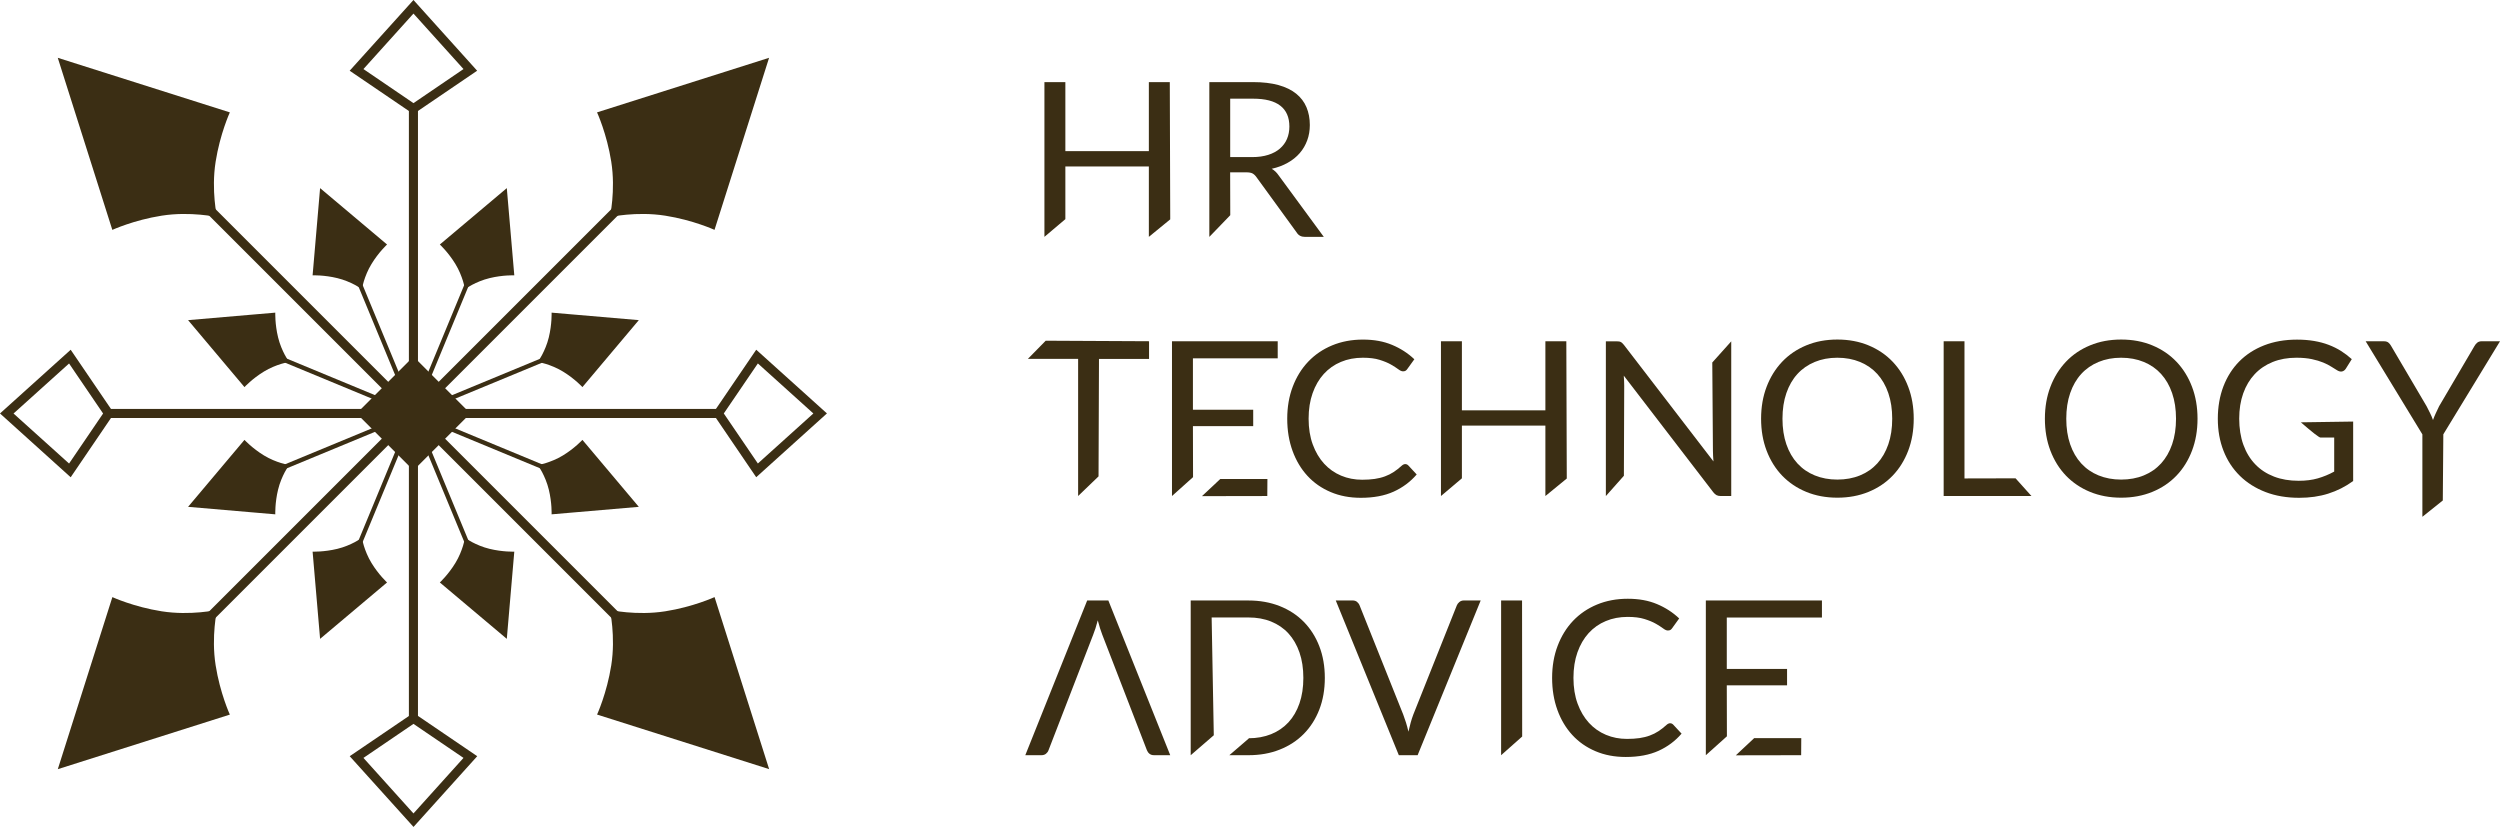 <?xml version="1.0" encoding="UTF-8"?> <svg xmlns="http://www.w3.org/2000/svg" id="Layer_2" viewBox="0 0 617.16 204.14"><defs><style>.cls-1{fill:#3b2e14;}</style></defs><g id="Layer_1-2"><g><g><path class="cls-1" d="m288.78,20.27l.11,33.88-5.28,4.32v-17.38h-20.61v13.01l-5.17,4.37V20.27h5.17v17.04h20.61v-17.04h5.17Z"></path><path class="cls-1" d="m326.77,58.48h-4.59c-.94,0-1.64-.36-2.08-1.09l-9.92-13.65c-.3-.43-.63-.73-.97-.92-.35-.19-.88-.28-1.61-.28h-3.92l.03,10.58-5.17,5.36V20.27h10.8c2.42,0,4.51.25,6.27.73,1.76.49,3.21,1.2,4.36,2.12,1.15.93,2,2.04,2.55,3.35s.83,2.77.83,4.39c0,1.35-.21,2.61-.64,3.78-.43,1.17-1.04,2.23-1.85,3.16-.81.93-1.79,1.73-2.96,2.38-1.16.66-2.48,1.16-3.96,1.49.66.37,1.23.92,1.71,1.62l11.14,15.17Zm-17.65-19.7c1.49,0,2.81-.18,3.96-.55,1.15-.36,2.11-.88,2.88-1.55.77-.67,1.36-1.46,1.75-2.38.39-.92.59-1.95.59-3.07,0-2.27-.75-3.99-2.24-5.14-1.49-1.16-3.73-1.73-6.72-1.73h-5.65v14.42h5.44Z"></path><path class="cls-1" d="m283.67,88.6h-12.37l-.11,29-5.04,4.85v-33.86h-12.4l4.4-4.48,25.51.13v4.35Z"></path><path class="cls-1" d="m294.52,117.79l-5.2,4.66v-38.2h26.1v4.21h-20.93v12.69h14.88v4.05h-14.88l.03,12.58Zm6.74.45h11.62l-.03,4.21-16.13.03,4.53-4.24Z"></path><path class="cls-1" d="m346.93,114.57c.28,0,.53.12.75.35l2.05,2.21c-1.56,1.81-3.46,3.23-5.69,4.24-2.23,1.01-4.93,1.52-8.09,1.52-2.74,0-5.23-.47-7.46-1.42-2.24-.95-4.15-2.28-5.73-4-1.58-1.72-2.81-3.77-3.68-6.17-.87-2.4-1.31-5.04-1.31-7.92s.45-5.52,1.36-7.92c.91-2.4,2.18-4.46,3.83-6.19,1.64-1.72,3.61-3.06,5.9-4.01,2.29-.95,4.83-1.43,7.6-1.43s5.12.44,7.2,1.31c2.08.87,3.91,2.05,5.49,3.55l-1.71,2.37c-.11.18-.25.32-.41.44-.17.12-.4.17-.68.17-.32,0-.71-.17-1.17-.52-.46-.35-1.07-.73-1.81-1.16-.75-.43-1.68-.81-2.8-1.16-1.12-.35-2.5-.52-4.13-.52-1.97,0-3.78.34-5.41,1.03-1.64.68-3.04,1.67-4.23,2.97-1.18,1.3-2.1,2.88-2.76,4.74-.66,1.86-.99,3.97-.99,6.32s.34,4.51,1.03,6.37c.68,1.86,1.62,3.44,2.8,4.73,1.18,1.29,2.58,2.27,4.19,2.95,1.61.68,3.35,1.01,5.21,1.01,1.14,0,2.16-.07,3.08-.2.92-.14,1.76-.34,2.53-.63.77-.28,1.49-.64,2.16-1.08.67-.44,1.33-.96,1.99-1.56.3-.27.6-.4.91-.4Z"></path><path class="cls-1" d="m386.67,84.25l.11,33.88-5.28,4.32v-17.38h-20.61v13.01l-5.17,4.37v-38.2h5.17v17.04h20.61v-17.04h5.17Z"></path><path class="cls-1" d="m427.38,84.25v38.2h-2.59c-.41,0-.75-.07-1.03-.21-.28-.14-.55-.38-.81-.72l-22.1-28.79c.04.45.06.88.08,1.31.02.43.03.83.03,1.2l-.08,22.21-4.45,5.01v-38.2h2.67c.23,0,.43.02.59.04.16.03.3.07.43.14s.25.15.37.27c.13.12.26.26.4.44l22.1,28.76c-.04-.46-.07-.91-.09-1.35-.03-.44-.04-.85-.04-1.24l-.16-21.83,4.69-5.23Z"></path><path class="cls-1" d="m472.43,103.37c0,2.86-.45,5.49-1.36,7.88-.91,2.39-2.19,4.45-3.84,6.17-1.65,1.72-3.64,3.06-5.96,4.01-2.32.95-4.88,1.43-7.69,1.43s-5.37-.48-7.68-1.43c-2.31-.95-4.29-2.29-5.95-4.01-1.65-1.72-2.93-3.78-3.84-6.17-.91-2.39-1.36-5.01-1.36-7.88s.45-5.49,1.36-7.88c.91-2.39,2.19-4.45,3.84-6.19,1.65-1.73,3.63-3.08,5.95-4.04,2.31-.96,4.87-1.44,7.68-1.44s5.37.48,7.69,1.44c2.32.96,4.31,2.31,5.96,4.04s2.93,3.79,3.84,6.19c.91,2.39,1.36,5.01,1.36,7.88Zm-5.31,0c0-2.34-.32-4.45-.96-6.32-.64-1.87-1.55-3.44-2.72-4.73-1.17-1.29-2.6-2.28-4.27-2.97-1.67-.69-3.54-1.04-5.6-1.04s-3.9.35-5.57,1.04c-1.67.69-3.1,1.68-4.28,2.97-1.18,1.29-2.09,2.87-2.73,4.73-.64,1.86-.96,3.97-.96,6.32s.32,4.45.96,6.31c.64,1.86,1.55,3.43,2.73,4.72,1.18,1.29,2.61,2.28,4.28,2.96,1.67.68,3.53,1.03,5.57,1.03s3.93-.34,5.6-1.03c1.67-.68,3.09-1.67,4.27-2.96,1.17-1.29,2.08-2.86,2.72-4.72.64-1.86.96-3.96.96-6.31Z"></path><path class="cls-1" d="m497.57,118.08l3.92,4.37h-21.67v-38.2h5.14v33.86l12.61-.03Z"></path><path class="cls-1" d="m542.49,103.37c0,2.86-.45,5.49-1.36,7.88-.91,2.39-2.19,4.45-3.84,6.17-1.65,1.72-3.64,3.06-5.96,4.01-2.32.95-4.88,1.43-7.69,1.43s-5.37-.48-7.68-1.43c-2.31-.95-4.29-2.29-5.95-4.01-1.65-1.72-2.93-3.78-3.84-6.17-.91-2.39-1.36-5.01-1.36-7.88s.45-5.49,1.36-7.88c.91-2.39,2.19-4.45,3.84-6.19s3.63-3.08,5.95-4.04c2.31-.96,4.87-1.44,7.68-1.44s5.37.48,7.69,1.44c2.32.96,4.31,2.31,5.96,4.04,1.65,1.73,2.93,3.79,3.84,6.19.91,2.39,1.36,5.01,1.36,7.88Zm-5.31,0c0-2.34-.32-4.45-.96-6.32-.64-1.87-1.55-3.44-2.72-4.73-1.17-1.29-2.6-2.28-4.27-2.97-1.67-.69-3.54-1.04-5.6-1.04s-3.9.35-5.57,1.04c-1.67.69-3.1,1.68-4.28,2.97-1.18,1.29-2.09,2.87-2.73,4.73-.64,1.86-.96,3.97-.96,6.32s.32,4.45.96,6.31c.64,1.86,1.55,3.43,2.73,4.72,1.18,1.29,2.61,2.28,4.28,2.96,1.67.68,3.53,1.03,5.57,1.03s3.93-.34,5.6-1.03c1.67-.68,3.09-1.67,4.27-2.96,1.17-1.29,2.08-2.86,2.72-4.72.64-1.86.96-3.96.96-6.31Z"></path><path class="cls-1" d="m580.91,104.09v14.66c-1.92,1.39-3.97,2.42-6.15,3.11-2.18.69-4.56,1.03-7.16,1.03-3.08,0-5.85-.47-8.32-1.42-2.47-.95-4.58-2.28-6.33-4-1.75-1.72-3.1-3.77-4.04-6.17-.94-2.4-1.41-5.04-1.41-7.92s.46-5.57,1.37-7.97c.92-2.4,2.22-4.45,3.91-6.17,1.69-1.71,3.74-3.04,6.16-3.99,2.42-.94,5.12-1.41,8.11-1.41,1.51,0,2.92.11,4.21.33,1.3.22,2.5.54,3.6.96,1.1.42,2.12.92,3.07,1.52.94.6,1.82,1.27,2.64,2.01l-1.47,2.35c-.23.36-.53.58-.89.68-.36.1-.77.01-1.21-.25-.43-.25-.92-.55-1.47-.91-.55-.36-1.22-.7-2.01-1.03-.79-.33-1.72-.61-2.8-.84-1.08-.23-2.35-.35-3.83-.35-2.15,0-4.1.35-5.84,1.05-1.74.7-3.23,1.71-4.45,3.01-1.23,1.31-2.17,2.89-2.83,4.74-.66,1.86-.99,3.94-.99,6.25s.34,4.55,1.03,6.44c.68,1.89,1.66,3.5,2.93,4.82,1.27,1.33,2.81,2.33,4.62,3.03s3.85,1.04,6.1,1.04c1.78,0,3.36-.2,4.73-.6,1.38-.4,2.73-.95,4.04-1.67v-8.4h-3.38c-.34,0-1.96-1.25-4.85-3.76l12.9-.19Z"></path><path class="cls-1" d="m603.17,107.23l-.13,16.32-5.04,4.03v-20.35l-14-22.98h4.53c.46,0,.83.11,1.09.33.27.22.5.51.69.87l8.74,14.85c.32.62.61,1.21.88,1.75.27.54.5,1.09.69,1.64.2-.55.42-1.1.67-1.64.25-.54.52-1.12.83-1.75l8.72-14.85c.16-.3.38-.58.67-.83.29-.25.65-.37,1.09-.37h4.56l-14,22.98Z"></path><path class="cls-1" d="m272.12,156.71c-.18-.46-.36-1-.56-1.61-.2-.61-.38-1.27-.56-1.96-.37,1.44-.76,2.64-1.15,3.6l-11.01,28.47c-.11.32-.31.6-.61.85-.3.25-.68.37-1.12.37h-4l15.28-38.2h5.22l15.28,38.2h-4c-.46,0-.83-.12-1.12-.35-.29-.23-.5-.53-.64-.88l-11.01-28.5Z"></path><path class="cls-1" d="m308.41,182.2l-.21.05c2.06,0,3.93-.34,5.6-1.01,1.67-.68,3.09-1.65,4.27-2.92,1.17-1.27,2.08-2.83,2.72-4.68.64-1.85.96-3.95.96-6.29s-.32-4.44-.96-6.29c-.64-1.85-1.55-3.41-2.72-4.69-1.17-1.28-2.6-2.25-4.27-2.93-1.67-.68-3.54-1.01-5.6-1.01h-9.09l.53,29.08-5.7,4.93v-38.2h14.26c2.81,0,5.37.46,7.69,1.37,2.32.92,4.31,2.21,5.96,3.89,1.65,1.68,2.93,3.69,3.84,6.04.91,2.35,1.36,4.95,1.36,7.81s-.45,5.47-1.36,7.81c-.91,2.34-2.19,4.35-3.84,6.02-1.65,1.67-3.64,2.97-5.96,3.88-2.32.92-4.88,1.37-7.69,1.37h-4.72l4.93-4.24Z"></path><path class="cls-1" d="m365.53,148.23l-15.57,38.2h-4.64l-15.57-38.2h4.13c.46,0,.84.12,1.12.35.28.23.5.52.64.88l10.77,26.95c.23.61.46,1.26.68,1.97.22.71.42,1.46.6,2.24.18-.78.36-1.53.56-2.24.2-.71.41-1.37.64-1.97l10.74-26.95c.11-.3.32-.58.63-.84.31-.26.69-.39,1.13-.39h4.13Z"></path><path class="cls-1" d="m375.77,181.82l-5.2,4.61v-38.2h5.17l.03,33.59Z"></path><path class="cls-1" d="m412.32,178.55c.28,0,.53.12.75.35l2.05,2.21c-1.56,1.81-3.46,3.23-5.69,4.24-2.23,1.01-4.93,1.52-8.09,1.52-2.74,0-5.23-.47-7.46-1.42-2.24-.95-4.15-2.28-5.73-4-1.58-1.72-2.81-3.77-3.68-6.17-.87-2.4-1.31-5.04-1.31-7.92s.45-5.52,1.36-7.92c.91-2.4,2.18-4.46,3.82-6.19,1.64-1.72,3.61-3.06,5.9-4.01,2.29-.95,4.83-1.43,7.6-1.43s5.12.44,7.2,1.31c2.08.87,3.91,2.05,5.49,3.55l-1.71,2.37c-.11.18-.25.32-.41.44-.17.12-.4.17-.68.17-.32,0-.71-.17-1.17-.52-.46-.35-1.07-.73-1.81-1.16-.75-.43-1.68-.81-2.8-1.16-1.12-.35-2.5-.52-4.13-.52-1.97,0-3.78.34-5.41,1.03-1.64.68-3.04,1.67-4.23,2.97-1.18,1.3-2.1,2.88-2.76,4.74-.66,1.86-.99,3.97-.99,6.32s.34,4.51,1.03,6.37c.68,1.86,1.62,3.44,2.8,4.73,1.18,1.29,2.58,2.27,4.19,2.95,1.61.68,3.35,1.01,5.21,1.01,1.14,0,2.16-.07,3.08-.2.92-.14,1.76-.34,2.53-.63.77-.28,1.49-.64,2.16-1.08.67-.44,1.33-.96,1.99-1.56.3-.27.6-.4.91-.4Z"></path><path class="cls-1" d="m426.31,181.77l-5.2,4.66v-38.2h28.66v4.21h-23.49v12.69h14.88v4.05h-14.88l.03,12.58Zm6.74.45h11.62l-.03,4.21-16.13.03,4.53-4.24Z"></path></g><g><g><g><g><path class="cls-1" d="m176.4,56.75s-5.3-2.43-12.19-3.51c-7.15-1.12-13.66.35-13.66.35,0,0,1.47-6.51.35-13.66-1.08-6.89-3.51-12.19-3.51-12.19l42.47-13.47-13.47,42.47Z"></path><g><line class="cls-1" x1="175.57" y1="28.56" x2="42.36" y2="161.78"></line><rect class="cls-1" x="14.77" y="94.05" width="188.39" height="2.24" transform="translate(-35.38 104.93) rotate(-45)"></rect></g></g><path class="cls-1" d="m27.73,147.4s5.3,2.43,12.19,3.51c7.15,1.12,13.66-.35,13.66-.35,0,0-1.47,6.51-.35,13.66,1.08,6.89,3.51,12.19,3.51,12.19l-42.47,13.47,13.47-42.47Z"></path></g><g><g><path class="cls-1" d="m56.74,27.74s-2.43,5.3-3.51,12.19c-1.12,7.15.35,13.66.35,13.66,0,0-6.51-1.47-13.66-.35-6.89,1.08-12.19,3.51-12.19,3.51L14.26,14.27l42.47,13.47Z"></path><g><line class="cls-1" x1="28.56" y1="28.56" x2="161.77" y2="161.78"></line><rect class="cls-1" x="94.04" y=".97" width="2.24" height="188.39" transform="translate(-39.42 95.17) rotate(-45)"></rect></g></g><path class="cls-1" d="m147.39,176.41s2.43-5.3,3.51-12.19c1.12-7.15-.35-13.66-.35-13.66,0,0,6.51,1.47,13.66.35,6.89-1.08,12.19-3.51,12.19-3.51l13.47,42.47-42.47-13.47Z"></path></g></g><g><g><g><path class="cls-1" d="m126.96,67.97s-2.83-.11-6.11.69c-3.41.82-6.05,2.69-6.05,2.69,0,0-.55-3.19-2.38-6.18-1.76-2.89-3.84-4.81-3.84-4.81l16.53-13.92,1.85,21.53Z"></path><g><line class="cls-1" x1="121.36" y1="55.49" x2="86.39" y2="139.91"></line><rect class="cls-1" x="58.19" y="97.16" width="91.37" height="1.09" transform="translate(-26.12 156.32) rotate(-67.52)"></rect></g></g><path class="cls-1" d="m77.17,136.18s2.83.11,6.11-.69c3.41-.82,6.05-2.69,6.05-2.69,0,0,.55,3.19,2.38,6.18,1.76,2.89,3.84,4.81,3.84,4.81l-16.53,13.92-1.85-21.53Z"></path></g><g><g><path class="cls-1" d="m67.96,77.18s-.11,2.83.69,6.11c.82,3.41,2.69,6.05,2.69,6.05,0,0-3.19.55-6.18,2.38-2.89,1.76-4.81,3.84-4.81,3.84l-13.92-16.53,21.53-1.85Z"></path><g><line class="cls-1" x1="55.48" y1="82.78" x2="139.9" y2="117.74"></line><rect class="cls-1" x="97.15" y="54.58" width="1.09" height="91.37" transform="translate(-32.32 152.15) rotate(-67.5)"></rect></g></g><path class="cls-1" d="m136.17,126.97s.11-2.83-.69-6.11c-.82-3.41-2.69-6.05-2.69-6.05,0,0,3.19-.55,6.18-2.38,2.89-1.76,4.81-3.84,4.81-3.84l13.92,16.53-21.53,1.85Z"></path></g></g><g><g><g><path class="cls-1" d="m126.96,136.18s-2.83.11-6.11-.69c-3.41-.82-6.05-2.69-6.05-2.69,0,0-.55,3.19-2.38,6.18-1.76,2.89-3.84,4.81-3.84,4.81l16.53,13.92,1.85-21.53Z"></path><g><line class="cls-1" x1="121.36" y1="148.65" x2="86.39" y2="64.24"></line><rect class="cls-1" x="103.33" y="60.76" width="1.09" height="91.37" transform="translate(-32.83 47.85) rotate(-22.5)"></rect></g></g><path class="cls-1" d="m77.17,67.97s2.83-.11,6.11.69c3.41.82,6.05,2.69,6.05,2.69,0,0,.55-3.19,2.38-6.18,1.76-2.89,3.84-4.81,3.84-4.81l-16.53-13.92-1.85,21.53Z"></path></g><g><g><path class="cls-1" d="m67.96,126.97s-.11-2.83.69-6.11c.82-3.41,2.69-6.05,2.69-6.05,0,0-3.19-.55-6.18-2.38-2.89-1.76-4.81-3.84-4.81-3.84l-13.92,16.53,21.53,1.85Z"></path><g><line class="cls-1" x1="55.48" y1="121.37" x2="139.9" y2="86.4"></line><rect class="cls-1" x="52.01" y="103.34" width="91.37" height="1.09" transform="translate(-32.3 45.26) rotate(-22.48)"></rect></g></g><path class="cls-1" d="m136.17,77.18s.11,2.83-.69,6.11c-.82,3.41-2.69,6.05-2.69,6.05,0,0,3.19.55,6.18,2.38,2.89,1.76,4.81,3.84,4.81,3.84l13.92-16.53-21.53-1.85Z"></path></g></g><g><g><path class="cls-1" d="m102.07,0l-15.75,17.46,14.62,9.94,1.12.76,1.11-.76,14.62-9.94L102.07,0Zm-12.35,17.05l12.35-13.7,12.35,13.7-12.35,8.41-12.35-8.41Z"></path><g><path class="cls-1" d="m103.18,176.74l-1.11-.75-1.12.76-14.62,9.93,15.75,17.46,15.73-17.46-14.62-9.94Zm-13.46,10.36l12.35-8.4,12.35,8.4-12.35,13.71-12.35-13.71Z"></path><rect class="cls-1" x="100.94" y="26.8" width="2.24" height="150.54"></rect></g></g><g><path class="cls-1" d="m27.39,100.95l-9.94-14.61L0,102.07l17.45,15.75,9.94-14.62.76-1.12-.76-1.12Zm-10.34,13.48l-13.71-12.35,13.71-12.35,8.4,12.35-8.4,12.35Z"></path><g><path class="cls-1" d="m186.68,86.34l-9.94,14.61-.76,1.12.76,1.12,9.94,14.62,17.46-15.75-17.46-15.73Zm-8,15.73l8.41-12.35,13.7,12.35-13.7,12.35-8.41-12.35Z"></path><rect class="cls-1" x="26.8" y="100.95" width="150.53" height="2.24"></rect></g></g></g><rect class="cls-1" x="92.14" y="92.14" width="19.86" height="19.86" transform="translate(-42.28 102.07) rotate(-45)"></rect></g></g></g></svg> 